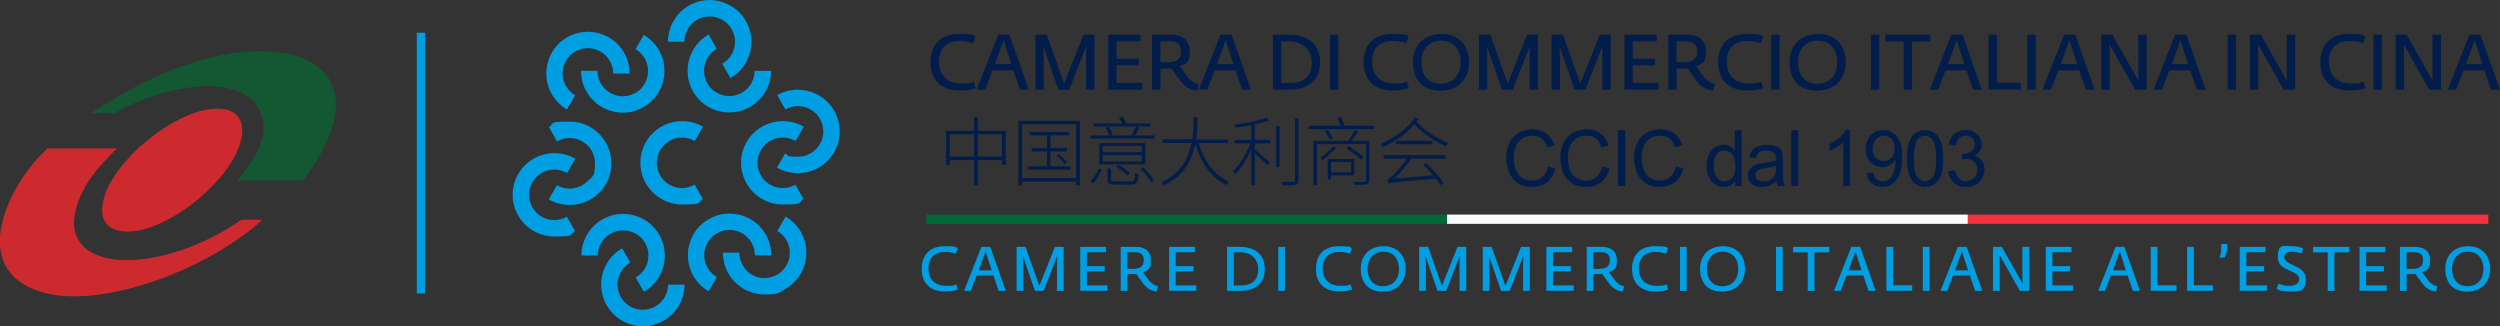 <?xml version="1.0" encoding="UTF-8"?>
<svg id="Livello_1" xmlns="http://www.w3.org/2000/svg" version="1.1" viewBox="0 0 2726.2 355.7">
  <rect x="0" y="0" width="2726.2" height="355.7" fill="#333333" stroke="none"/>
  <!-- Generator: Adobe Illustrator 30.0.0, SVG Export Plug-In . SVG Version: 2.1.1 Build 123)  -->
  <defs>
    <style>
      .st0 {
        fill: #cc2a2e;
      }

      .st1 {
        fill: #006937;
      }

      .st2 {
        fill: #021d49;
      }

      .st3 {
        fill: #145833;
      }

      .st4 {
        fill: #009fe3;
      }

      .st5 {
        fill: #fbfbfb;
      }

      .st6 {
        fill: #f5333f;
      }
    </style>
  </defs>
  <g>
    <path class="st4" d="M1005.1,293.5c0-15.6,8.8-25,25-25s12.4,1.8,14.2,2.6l-2,5.6c-2.7-.8-5.8-2-12.1-2-9.6,0-17.7,5.2-17.7,18.1s8.4,18.9,19.1,18.9,8.3-.8,11.2-1.6l1.7,5.6c-2.6,1-6.7,2.2-14.1,2.2-16.4,0-25.3-9.7-25.3-24.4Z"/>
    <path class="st4" d="M1070.1,269.2h9.7l17,48h-7.7l-5.8-16.8h-18.2l-6.5,16.8h-7.3l18.9-48ZM1081.4,294.8l-6.6-20.7-7.5,20.7h14.2Z"/>
    <path class="st4" d="M1108.5,269.2h9.8l15.1,42.6,17-42.6h9.5v48h-7.3v-29.5l.3-8.6-14.9,38.1h-9.4l-13.2-38.3.5,8.9v29.4h-7.3v-48Z"/>
    <path class="st4" d="M1177.9,269.2h28.2v5.8h-20.9v15.2h19.4v5.7h-19.4v15.3h22.5v5.9h-29.7v-48Z"/>
    <path class="st4" d="M1246.8,309.5l-7.9-10.9c-1.1.2-2.6.3-3.9.3h-5.6v18.3h-7.3v-48h16.5c9.6,0,16.4,4.5,16.4,14.5s-2.6,10.5-8.7,13.1l6.8,9.1c3.1,4,6.5,5.5,9.8,6.4l-1.6,5.6c-4.6-.2-10-2.6-14.5-8.4ZM1235.4,293.2c7.3,0,11.9-2.4,11.9-9.2s-3.3-9-10.3-9h-7.7v18.2h6Z"/>
    <path class="st4" d="M1274.8,269.2h28.2v5.8h-20.9v15.2h19.4v5.7h-19.4v15.3h22.5v5.9h-29.7v-48Z"/>
    <path class="st4" d="M1338.1,269.2h14.1c15.8,0,27,7.9,27,23.8s-10.2,24.2-26.6,24.2h-14.5v-48ZM1353.4,311.3c12,0,18.6-6,18.6-17.5s-7.5-18.7-19.9-18.7h-6.7v36.2h8.1Z"/>
    <path class="st4" d="M1393.9,269.2h7.3v48h-7.3v-48Z"/>
    <path class="st4" d="M1435,293.5c0-15.6,8.8-25,25-25s12.4,1.8,14.2,2.6l-2,5.6c-2.7-.8-5.8-2-12.1-2-9.6,0-17.7,5.2-17.7,18.1s8.4,18.9,19.1,18.9,8.3-.8,11.2-1.6l1.7,5.6c-2.6,1-6.7,2.2-14.1,2.2-16.4,0-25.3-9.7-25.3-24.4Z"/>
    <path class="st4" d="M1483.9,293.1c0-15.1,10-24.6,25.2-24.6s23.8,10.6,23.8,24.7-9.2,24.8-25.1,24.8-23.9-10-23.9-24.9ZM1525.5,293.2c0-10.7-5.8-18.7-17-18.7s-17.2,8.1-17.2,18.6,5.4,19,16.8,19,17.5-8.2,17.5-18.9Z"/>
    <path class="st4" d="M1547.5,269.2h9.8l15.1,42.6,17-42.6h9.5v48h-7.3v-29.5l.3-8.6-14.9,38.1h-9.4l-13.2-38.3.5,8.9v29.4h-7.3v-48Z"/>
    <path class="st4" d="M1616.8,269.2h9.8l15.1,42.6,17-42.6h9.5v48h-7.3v-29.5l.3-8.6-14.9,38.1h-9.4l-13.2-38.3.5,8.9v29.4h-7.3v-48Z"/>
    <path class="st4" d="M1686.2,269.2h28.2v5.8h-20.9v15.2h19.4v5.7h-19.4v15.3h22.5v5.9h-29.7v-48Z"/>
    <path class="st4" d="M1755,309.5l-7.9-10.9c-1.1.2-2.6.3-3.9.3h-5.6v18.3h-7.3v-48h16.5c9.6,0,16.4,4.5,16.4,14.5s-2.6,10.5-8.7,13.1l6.8,9.1c3.1,4,6.5,5.5,9.8,6.4l-1.6,5.6c-4.6-.2-10-2.6-14.5-8.4ZM1743.6,293.2c7.3,0,11.9-2.4,11.9-9.2s-3.3-9-10.3-9h-7.7v18.2h6Z"/>
    <path class="st4" d="M1779.7,293.5c0-15.6,8.8-25,25-25s12.4,1.8,14.2,2.6l-2,5.6c-2.7-.8-5.8-2-12.1-2-9.6,0-17.7,5.2-17.7,18.1s8.4,18.9,19.1,18.9,8.3-.8,11.2-1.6l1.7,5.6c-2.6,1-6.7,2.2-14.1,2.2-16.4,0-25.3-9.7-25.3-24.4Z"/>
    <path class="st4" d="M1832,269.2h7.3v48h-7.3v-48Z"/>
    <path class="st4" d="M1853.9,293.1c0-15.1,10-24.6,25.2-24.6s23.8,10.6,23.8,24.7-9.2,24.8-25.1,24.8-23.9-10-23.9-24.9ZM1895.5,293.2c0-10.7-5.8-18.7-17-18.7s-17.2,8.1-17.2,18.6,5.4,19,16.8,19,17.5-8.2,17.5-18.9Z"/>
    <path class="st4" d="M1936.7,269.2h7.3v48h-7.3v-48Z"/>
    <path class="st4" d="M1971.3,275.2h-16v-6h39.3v6h-16v42h-7.3v-42Z"/>
    <path class="st4" d="M2018.7,269.2h9.7l17,48h-7.7l-5.8-16.8h-18.2l-6.5,16.8h-7.3l18.9-48ZM2030,294.8l-6.6-20.7-7.5,20.7h14.2Z"/>
    <path class="st4" d="M2057.1,269.2h7.3v41.9h20.8v6h-28.1v-48Z"/>
    <path class="st4" d="M2096.8,269.2h7.3v48h-7.3v-48Z"/>
    <path class="st4" d="M2134.9,269.2h9.7l17,48h-7.7l-5.8-16.8h-18.2l-6.5,16.8h-7.3l18.9-48ZM2146.1,294.8l-6.6-20.7-7.5,20.7h14.2Z"/>
    <path class="st4" d="M2173.3,269.2h9.6l22.8,40.2-.3-5.8v-34.4h7.4v48h-10.2l-22.3-39.6.3,5.4v34.2h-7.3v-48Z"/>
    <path class="st4" d="M2230.8,269.2h28.2v5.8h-20.9v15.2h19.4v5.7h-19.4v15.3h22.5v5.9h-29.7v-48Z"/>
    <path class="st4" d="M2306.9,269.2h9.7l17,48h-7.7l-5.8-16.8h-18.2l-6.5,16.8h-7.3l18.9-48ZM2318.2,294.8l-6.6-20.7-7.5,20.7h14.2Z"/>
    <path class="st4" d="M2345.3,269.2h7.3v41.9h20.8v6h-28.1v-48Z"/>
    <path class="st4" d="M2385,269.2h7.3v41.9h20.8v6h-28.1v-48Z"/>
    <path class="st4" d="M2422.2,272.4v-6.4h6.6v3.9c0,4.9-1.4,8.4-3.2,11.1h-5.4c1.2-2.6,1.9-6.3,1.9-8.5Z"/>
    <path class="st4" d="M2442.3,269.2h28.2v5.8h-20.9v15.2h19.4v5.7h-19.4v15.3h22.5v5.9h-29.7v-48Z"/>
    <path class="st4" d="M2482.6,314.9l2.2-5.6c3.8,1.6,7,2.4,11.7,2.4s10.7-1.8,10.7-7.1c0-10.8-23.3-8.1-23.3-24s7.2-12.1,15.1-12.1,9.5,1.2,12.6,2.6l-2,5.3c-3.1-1-5.8-1.9-10.4-1.9s-8.3,2-8.3,5.9c0,9.5,23.5,8.5,23.5,23.8s-8.3,13.7-17.8,13.7-11.2-1.5-14.1-3.1Z"/>
    <path class="st4" d="M2538.3,275.2h-16v-6h39.3v6h-16v42h-7.3v-42Z"/>
    <path class="st4" d="M2572.9,269.2h28.2v5.8h-20.9v15.2h19.4v5.7h-19.4v15.3h22.5v5.9h-29.7v-48Z"/>
    <path class="st4" d="M2641.8,309.5l-7.9-10.9c-1.1.2-2.6.3-3.9.3h-5.6v18.3h-7.3v-48h16.5c9.6,0,16.4,4.5,16.4,14.5s-2.6,10.5-8.7,13.1l6.8,9.1c3.1,4,6.5,5.5,9.8,6.4l-1.6,5.6c-4.6-.2-10-2.6-14.5-8.4ZM2630.4,293.2c7.3,0,11.9-2.4,11.9-9.2s-3.3-9-10.3-9h-7.7v18.2h6Z"/>
    <path class="st4" d="M2666.5,293.1c0-15.1,10-24.6,25.2-24.6s23.8,10.6,23.8,24.7-9.2,24.8-25.1,24.8-23.9-10-23.9-24.9ZM2708.1,293.2c0-10.7-5.8-18.7-17-18.7s-17.2,8.1-17.2,18.6,5.4,19,16.8,19,17.5-8.2,17.5-18.9Z"/>
  </g>
  <g>
    <path class="st2" d="M1014.7,68.2c0-19.5,11-31.2,31.3-31.2s15.4,2.2,17.7,3.2l-2.5,7c-3.4-1-7.2-2.5-15.1-2.5-12,0-22.1,6.5-22.1,22.6s10.5,23.7,23.8,23.7,10.3-1,14-2l2.1,7c-3.3,1.3-8.3,2.7-17.6,2.7-20.4,0-31.6-12.1-31.6-30.5Z"/>
    <path class="st2" d="M1088.6,37.8h12.1l21.2,60h-9.6l-7.3-21h-22.7l-8.1,21h-9.2l23.6-60ZM1102.7,69.8l-8.3-25.9-9.4,25.9h17.7Z"/>
    <path class="st2" d="M1129.2,37.8h12.3l18.9,53.3,21.2-53.3h11.9v60h-9.2v-36.9l.3-10.7-18.7,47.6h-11.8l-16.5-47.9.6,11.1v36.8h-9.1v-60Z"/>
    <path class="st2" d="M1208.5,37.8h35.2v7.3h-26.1v19h24.3v7.1h-24.3v19.2h28.1v7.4h-37.2v-60Z"/>
    <path class="st2" d="M1287.2,88.2l-9.8-13.7c-1.4.3-3.3.3-4.9.3h-7v22.9h-9.2v-60h20.6c12,0,20.5,5.7,20.5,18.2s-3.3,13.1-10.9,16.4l8.5,11.4c3.8,5,8.1,6.9,12.3,8l-2,7c-5.8-.3-12.6-3.2-18.1-10.5ZM1273,67.9c9.1,0,14.9-3.1,14.9-11.5s-4.2-11.3-12.9-11.3h-9.6v22.7h7.5Z"/>
    <path class="st2" d="M1330.9,37.8h12.1l21.2,60h-9.6l-7.3-21h-22.7l-8.1,21h-9.2l23.6-60ZM1344.9,69.8l-8.3-25.9-9.4,25.9h17.7Z"/>
    <path class="st2" d="M1388.1,37.8h17.6c19.8,0,33.8,9.8,33.8,29.8s-12.8,30.2-33.3,30.2h-18.1v-60ZM1407.2,90.4c15,0,23.2-7.5,23.2-21.9s-9.4-23.3-24.9-23.3h-8.4v45.2h10.1Z"/>
    <path class="st2" d="M1450.4,37.8h9.1v60h-9.1v-60Z"/>
    <path class="st2" d="M1487,68.2c0-19.5,11-31.2,31.3-31.2s15.4,2.2,17.7,3.2l-2.5,7c-3.4-1-7.2-2.5-15.1-2.5-12,0-22.1,6.5-22.1,22.6s10.5,23.7,23.8,23.7,10.4-1,14-2l2.1,7c-3.3,1.3-8.3,2.7-17.6,2.7-20.4,0-31.6-12.1-31.6-30.5Z"/>
    <path class="st2" d="M1540.8,67.7c0-18.8,12.5-30.7,31.5-30.7s29.8,13.2,29.8,30.9-11.5,31-31.4,31-29.9-12.6-29.9-31.1ZM1592.8,67.8c0-13.3-7.3-23.4-21.3-23.4s-21.5,10.1-21.5,23.2,6.7,23.8,20.9,23.8,21.9-10.3,21.9-23.6Z"/>
    <path class="st2" d="M1612.9,37.8h12.3l18.9,53.3,21.2-53.3h11.9v60h-9.2v-36.9l.3-10.7-18.7,47.6h-11.8l-16.5-47.9.6,11.1v36.8h-9.1v-60Z"/>
    <path class="st2" d="M1692.1,37.8h12.3l18.9,53.3,21.2-53.3h11.9v60h-9.2v-36.9l.3-10.7-18.7,47.6h-11.8l-16.5-47.9.6,11.1v36.8h-9.1v-60Z"/>
    <path class="st2" d="M1771.4,37.8h35.2v7.3h-26.1v19h24.3v7.1h-24.3v19.2h28.1v7.4h-37.2v-60Z"/>
    <path class="st2" d="M1850.1,88.2l-9.8-13.7c-1.4.3-3.3.3-4.9.3h-7v22.9h-9.2v-60h20.6c12,0,20.5,5.7,20.5,18.2s-3.3,13.1-10.9,16.4l8.5,11.4c3.8,5,8.1,6.9,12.3,8l-2,7c-5.8-.3-12.6-3.2-18.1-10.5ZM1835.8,67.9c9.1,0,14.9-3.1,14.9-11.5s-4.2-11.3-12.9-11.3h-9.6v22.7h7.5Z"/>
    <path class="st2" d="M1873.6,68.2c0-19.5,11-31.2,31.3-31.2s15.4,2.2,17.7,3.2l-2.5,7c-3.4-1-7.2-2.5-15.1-2.5-12,0-22.1,6.5-22.1,22.6s10.5,23.7,23.8,23.7,10.4-1,14-2l2.1,7c-3.3,1.3-8.3,2.7-17.6,2.7-20.4,0-31.6-12.1-31.6-30.5Z"/>
    <path class="st2" d="M1931.5,37.8h9.1v60h-9.1v-60Z"/>
    <path class="st2" d="M1951.5,67.7c0-18.8,12.5-30.7,31.5-30.7s29.8,13.2,29.8,30.9-11.5,31-31.4,31-29.9-12.6-29.9-31.1ZM2003.5,67.8c0-13.3-7.3-23.4-21.3-23.4s-21.5,10.1-21.5,23.2,6.7,23.8,20.9,23.8,21.9-10.3,21.9-23.6Z"/>
    <path class="st2" d="M2040.2,37.8h9.1v60h-9.1v-60Z"/>
    <path class="st2" d="M2076,45.3h-20v-7.5h49.1v7.5h-20v52.5h-9.1v-52.5Z"/>
    <path class="st2" d="M2127.9,37.8h12.1l21.2,60h-9.6l-7.3-21h-22.7l-8.1,21h-9.2l23.6-60ZM2142,69.8l-8.3-25.9-9.4,25.9h17.7Z"/>
    <path class="st2" d="M2168.5,37.8h9.1v52.4h26v7.5h-35.1v-60Z"/>
    <path class="st2" d="M2210.7,37.8h9.1v60h-9.1v-60Z"/>
    <path class="st2" d="M2250.9,37.8h12.1l21.2,60h-9.6l-7.3-21h-22.7l-8.1,21h-9.2l23.6-60ZM2265,69.8l-8.3-25.9-9.4,25.9h17.7Z"/>
    <path class="st2" d="M2291.5,37.8h12l28.5,50.3-.3-7.3v-43h9.2v60h-12.7l-27.9-49.5.3,6.7v42.7h-9.1v-60Z"/>
    <path class="st2" d="M2372,37.8h12.1l21.2,60h-9.6l-7.3-21h-22.7l-8.1,21h-9.2l23.6-60ZM2386.1,69.8l-8.3-25.9-9.4,25.9h17.7Z"/>
    <path class="st2" d="M2429.2,37.8h9.1v60h-9.1v-60Z"/>
    <path class="st2" d="M2453.4,37.8h12l28.5,50.3-.3-7.3v-43h9.2v60h-12.7l-27.9-49.5.3,6.7v42.7h-9.1v-60Z"/>
    <path class="st2" d="M2530.3,68.2c0-19.5,11-31.2,31.3-31.2s15.4,2.2,17.7,3.2l-2.5,7c-3.4-1-7.2-2.5-15.1-2.5-12,0-22.1,6.5-22.1,22.6s10.5,23.7,23.8,23.7,10.4-1,14-2l2.1,7c-3.3,1.3-8.3,2.7-17.6,2.7-20.4,0-31.6-12.1-31.6-30.5Z"/>
    <path class="st2" d="M2588.2,37.8h9.1v60h-9.1v-60Z"/>
    <path class="st2" d="M2612.4,37.8h12l28.5,50.3-.3-7.3v-43h9.2v60h-12.7l-27.9-49.5.3,6.7v42.7h-9.1v-60Z"/>
    <path class="st2" d="M2692.8,37.8h12.1l21.2,60h-9.6l-7.3-21h-22.7l-8.1,21h-9.2l23.6-60ZM2706.9,69.8l-8.3-25.9-9.4,25.9h17.7Z"/>
  </g>
  <g>
    <g>
      <path class="st4" d="M743.8,150c4.9,0,9.7,1.3,13.9,3.7l9-15.5c-6.9-4-14.8-6.1-22.9-6.1-25.1,0-45.5,20.4-45.5,45.4s20.4,45.5,45.5,45.5,15.8-2,22.6-6l-8.9-15.6c-4.2,2.4-8.9,3.7-13.7,3.7-15.2,0-27.6-12.4-27.6-27.6s12.4-27.5,27.6-27.5Z"/>
      <path class="st4" d="M853.6,150c4.9,0,9.7,1.3,13.9,3.7l9-15.5c-6.9-4-14.8-6.1-22.9-6.1-25.1,0-45.5,20.4-45.5,45.4s20.4,45.5,45.5,45.5,15.8-2,22.6-6l-8.9-15.6c-4.2,2.4-8.9,3.7-13.7,3.7-15.2,0-27.6-12.4-27.6-27.6s12.4-27.5,27.6-27.5Z"/>
      <path class="st4" d="M870.2,97.8c-7.9,0-15.8,2-22.6,6l8.9,15.6c4.2-2.4,8.9-3.7,13.7-3.7,15.2,0,27.6,12.4,27.6,27.6s-12.4,27.6-27.6,27.6-9.7-1.3-13.9-3.7l-9,15.5c6.9,4.1,14.8,6.1,22.9,6.1,25.1,0,45.5-20.4,45.5-45.4s-20.4-45.5-45.5-45.5Z"/>
      <path class="st4" d="M781.9,254.4c6.4-3.7,13.8-4.7,20.9-2.7,7.1,1.9,13.1,6.5,16.7,12.9,2.5,4.2,3.7,8.9,3.7,13.9h17.9c0-7.9-2.1-15.9-6.1-22.9-6.1-10.5-15.9-18.1-27.6-21.1-11.8-3.2-24-1.6-34.5,4.5-10.5,6-18.1,15.8-21.2,27.5-3.2,11.8-1.5,24,4.5,34.6,4,6.8,9.7,12.5,16.5,16.5l9-15.4c-4.1-2.4-7.6-5.9-10-10.1-3.7-6.4-4.7-13.8-2.8-20.9,1.9-7.1,6.5-13,12.9-16.7Z"/>
      <path class="st4" d="M856.6,236.3l-9,15.5c4.1,2.4,7.6,5.9,10,10,7.6,13.2,3.1,30.1-10.1,37.7-6.4,3.6-13.8,4.7-20.9,2.8-7.1-2-13.1-6.5-16.7-12.9-2.4-4.3-3.7-9-3.7-13.9h-17.9c0,7.9,2.1,15.9,6.1,22.9,8.4,14.5,23.7,22.7,39.5,22.7s15.5-1.9,22.7-6.1c21.7-12.5,29.2-40.4,16.7-62.1-4-6.8-9.7-12.6-16.5-16.6Z"/>
      <path class="st4" d="M693.3,254.8c6.4,3.6,10.9,9.6,12.9,16.7,1.9,7.1.9,14.6-2.8,21-2.4,4.2-5.9,7.7-10.2,10.1l8.9,15.6c7-4,12.8-9.8,16.8-16.8,6.1-10.5,7.7-22.7,4.5-34.5-3.1-11.8-10.6-21.5-21.2-27.6-21.7-12.5-49.6-5.1-62.1,16.7-3.9,6.8-6.1,14.6-6.1,22.6h17.9c0-4.8,1.3-9.5,3.7-13.7,7.6-13.1,24.5-17.6,37.7-10Z"/>
      <path class="st4" d="M724.8,324c-3.7,6.4-9.6,11-16.8,12.8-7.1,1.9-14.6,1-20.9-2.7-6.4-3.7-10.9-9.6-12.8-16.7-1.9-7.2-.9-14.6,2.8-20.9,2.5-4.3,5.9-7.8,10.2-10.2l-8.9-15.5c-7,4-12.8,9.7-16.8,16.7-12.5,21.8-5,49.6,16.7,62.2,7,4,14.8,6.1,22.7,6.1s7.9-.5,11.8-1.6c11.8-3.2,21.6-10.7,27.6-21.2,4-6.8,6.1-14.7,6.1-22.6h-17.9c0,4.8-1.3,9.5-3.7,13.6Z"/>
      <path class="st4" d="M621.2,205.7h0c-4.8,0-9.6-1.3-13.8-3.8l-9,15.5c6.9,4,14.9,6.1,22.8,6.1,0,0,0,0,0,0,12.1,0,23.6-4.7,32.2-13.3,8.6-8.5,13.3-19.9,13.3-32.1,0-25-20.4-45.5-45.5-45.5s-15.8,2-22.6,6l8.9,15.6c4.2-2.4,8.9-3.7,13.7-3.7,15.3,0,27.6,12.4,27.6,27.6s-2.9,14.3-8.1,19.5c-5.2,5.2-12.1,8.1-19.5,8.1Z"/>
      <path class="st4" d="M604.5,240c-15.2,0-27.6-12.4-27.6-27.6s12.4-27.5,27.6-27.5h0c4.9,0,9.7,1.3,13.9,3.7l9-15.5c-7-4.1-14.8-6.1-22.9-6.1h0c-25,0-45.5,20.4-45.5,45.4s20.4,45.5,45.5,45.5,15.7-2,22.6-6l-9-15.6c-4.1,2.4-8.9,3.7-13.7,3.7Z"/>
      <path class="st4" d="M692.9,101.3c-6.4,3.6-13.8,4.7-20.9,2.7-7.1-1.9-13.1-6.5-16.8-12.9-2.4-4.2-3.7-8.9-3.7-13.9h-17.9c0,7.9,2,15.9,6.1,22.9,6.1,10.5,15.9,18.1,27.6,21.1,3.9,1.1,7.9,1.7,11.9,1.7,7.9,0,15.6-2.2,22.7-6.2,21.7-12.4,29.2-40.3,16.6-62.1-4-6.8-9.6-12.5-16.5-16.5l-9,15.5c4.2,2.4,7.6,5.9,10,10.1,7.6,13.1,3.1,30-10.1,37.7Z"/>
      <path class="st4" d="M618.2,119.4l9-15.5c-4.2-2.4-7.6-5.9-10-10-7.6-13.2-3-30.1,10.1-37.7,13.2-7.6,30.1-3,37.7,10.2,2.4,4.3,3.7,9,3.7,13.8h17.9c0-7.9-2.1-15.9-6.1-22.9-12.5-21.6-40.4-29.1-62.1-16.6-21.7,12.5-29.1,40.4-16.6,62.1,4,6.9,9.7,12.6,16.5,16.6Z"/>
      <path class="st4" d="M781.5,101c-6.4-3.6-11-9.6-12.8-16.7-1.9-7.2-.9-14.6,2.7-21,2.5-4.2,6-7.7,10.2-10.1l-8.9-15.6c-7,4-12.8,9.8-16.8,16.8-6.1,10.5-7.7,22.7-4.6,34.5,3.2,11.8,10.7,21.6,21.2,27.7,7.2,4.1,15,6,22.7,6,15.7,0,31.1-8.2,39.5-22.7,4-6.9,6.1-14.6,6.1-22.6h-17.9c0,4.8-1.3,9.5-3.7,13.7-7.6,13.1-24.5,17.6-37.7,10Z"/>
      <path class="st4" d="M750,31.7c7.6-13.2,24.5-17.7,37.7-10,6.4,3.6,11,9.5,12.9,16.7,1.9,7.2.9,14.6-2.8,21-2.4,4.3-5.9,7.8-10.2,10.1l8.9,15.6c7-3.9,12.8-9.7,16.8-16.7,6.1-10.5,7.7-22.8,4.5-34.6-3.1-11.8-10.7-21.6-21.2-27.6-21.7-12.6-49.6-5.2-62.1,16.7-3.9,6.8-6.1,14.7-6.1,22.6h17.9c0-4.8,1.3-9.5,3.7-13.6Z"/>
    </g>
    <rect class="st4" x="454.5" y="35.7" width="9" height="284.3"/>
  </g>
  <g>
    <rect class="st1" x="1010.2" y="234" width="567.8" height="10.1"/>
    <rect class="st6" x="2145.7" y="234" width="567.8" height="10.1"/>
    <rect class="st5" x="1578" y="234" width="567.8" height="10.1"/>
  </g>
  <g>
    <path class="st2" d="M1066.2,142.6h30.5v37h-4v-5h-26.5v27.3h-4.1v-27.3h-26.4v5.4h-3.9v-37.4h30.3v-14.9h4.1v14.9ZM1062.1,170.7v-24.3h-26.4v24.3h26.4ZM1092.7,146.4h-26.5v24.3h26.5v-24.3Z"/>
    <path class="st2" d="M1177.6,202.2h-4.1v-4.2h-58.9v4.2h-4v-70.4h67v70.4ZM1173.5,194.2v-58.8h-58.9v58.8h58.9ZM1167.6,185h-46.3v-3.6h20.4v-16.2h-16.7v-3.7h16.7v-13.9h-19v-3.7h42.9v3.7h-20.1v13.9h18v3.7h-18v16.2h22.1v3.6ZM1163.9,177.4l-2.8,1.9c-1.8-2.7-5.7-6.9-9-9.8l2.6-1.6c3.4,2.8,7.4,6.9,9.2,9.6Z"/>
    <path class="st2" d="M1192.1,199.8l-3.3-1.9c4.1-3.6,7.6-9.7,9.6-14.4l3.3,1.5c-2.3,4.8-5.5,11-9.6,14.8ZM1228.2,134.6h26.6v3.4h-15.9l3.5,1c-1.4,3-3,6.1-4.6,8.7h21.1v3.4h-69.8v-3.4h20.2c-.6-2.5-2.1-6-3.8-8.6l3.5-1c1.9,2.8,3.6,6.5,4.3,8.9l-2.2.7h22.6c1.7-2.9,3.7-7,4.9-9.7h-45.9v-3.4h31.2c-1.1-2.1-2.5-4.5-3.8-6.4l3.7-1c1.7,2.1,3.6,5.1,4.6,7.4ZM1249,179.2h-50.3v-23.1h50.3v23.1ZM1245.1,165.9v-6.8h-42.5v6.8h42.5ZM1245.1,176.1v-7h-42.5v7h42.5ZM1216.9,197.8h16.3c3.8,0,4.3-1.1,4.7-9.2,1,.7,2.5,1.1,3.7,1.5-.6,9.2-2,11.2-8,11.2h-16.8c-7.2,0-9.1-1-9.1-5.8v-11.7h3.8v11.8c0,1.8.8,2.2,5.3,2.2ZM1232.1,188.8l-2.6,2.5c-2.6-2.9-8.2-7-12.7-9.7l2.4-2.2c4.6,2.6,10.1,6.6,12.9,9.5ZM1258.2,196.5l-3.2,1.8c-2-3.9-6.8-9.9-11.1-14.1l3.1-1.6c4.3,4.2,9.2,10,11.2,13.9Z"/>
    <path class="st2" d="M1304.2,152.1h35v3.9h-32.2c5.9,19.3,17.2,35.3,33.4,42.3-1,.8-2.4,2.5-3,3.5-16.5-7.8-27.8-24.1-34.1-44.6-3.5,16.9-12.2,35-34,44.7-.6-1-2-2.5-3-3.2,21.4-9.2,29.8-26.5,33.1-42.8h-31.5v-3.9h32.2c1.5-9.3,1.5-18,1.6-24.3h4.2c0,6.5-.2,15-1.6,24.3Z"/>
    <path class="st2" d="M1368.4,135.7v16.8h16.8v3.8h-16.8v6.8c3.4,2.7,13.6,11.6,16.2,13.9l-2.4,3.2c-2.5-2.7-9.3-9-13.8-12.9v34.6h-3.9v-39.2c-4.6,10.5-11.3,21.3-17.5,27.4-.6-1-1.6-2.5-2.4-3.5,6.9-6.4,14.8-18.9,18.9-30.2h-17.1v-3.8h18.1v-16.1c-5.7,1.1-11.6,2-17.1,2.7-.2-1-.8-2.3-1.3-3.2,12.2-1.7,27-4.3,34.6-7.7l3.1,3c-4.1,1.6-9.5,3.1-15.4,4.4ZM1395.4,182h-3.8v-44.7h3.8v44.7ZM1412.8,201.4c-2.3.7-6.4.7-13.9.7-.2-1.1-.9-2.8-1.6-3.9,6.1.2,11.1,0,12.7,0,1.6,0,2.1-.6,2.1-2.1v-66.9h3.9v66.9c0,3.3-1.1,4.7-3.2,5.3Z"/>
    <path class="st2" d="M1466.2,137.1h32v3.7h-71.2v-3.7h35c-1-2.6-2.4-5.9-3.5-8.5l3.6-1.1c1.6,3,3.2,6.8,4.2,9.6ZM1474.1,153.6h19.2v42.9c0,2.6-.7,3.8-2.8,4.4-2.1.6-6,.6-13.3.6-.2-1-.7-2.3-1.4-3.3,5.7.2,10.5,0,11.9,0,1.4,0,1.9-.4,1.9-1.7v-39.3h-53.5v44.7h-3.9v-48.3h37.9c2.5-3.4,5.5-8.3,7.1-11.7l4.2,1.1c-2.1,3.4-4.7,7.4-7.1,10.5ZM1442.2,174.8c-.5-.7-1.7-2.3-2.5-2.9,4.9-3.3,10.5-8,14.1-12.4l3.3,1.4c-4.1,4.9-10.1,10.4-15,14ZM1453.6,150.7l-3.4,1.7c-1.2-2.5-3.6-6.6-5.6-9.6l3.4-1.3c2,2.9,4.4,6.9,5.6,9.2ZM1476.9,173.4v17.9h-25.4v4.2h-3.6v-22.1h29ZM1451.5,188h21.9v-11.3h-21.9v11.3ZM1487.1,171.4l-2.4,2.9c-3.7-3.3-10.8-8.7-16.4-12.7l2.5-2.5c5.5,3.8,12.7,9.1,16.4,12.3Z"/>
    <path class="st2" d="M1544.7,132.7c7.1,8.2,20.8,18.1,34.7,23.2-.9.8-2.1,2.4-2.8,3.5-13.6-5.4-26.8-15.7-34.2-23.9-8.3,9.9-20.2,18.4-33.9,24.9-.7-1-2-2.5-3-3.4,16.3-7.2,30.3-17.7,37.4-29l4,1.5-2.2,3.2ZM1574.1,199.7l-3.5,2.1c-1.2-2-2.9-4.5-4.9-7.1-45,4-49,4.4-51.6,5.3-.2-.9-.9-3.1-1.4-4.2,1.6-.2,3.5-2,6-4.4,2.4-2.3,9.6-10.1,15.3-18.4h-25.3v-3.9h67.6v3.9h-37c-5.9,8-12.3,15.8-18.8,21.7l42.3-3.5c-3.4-4.1-7.3-8.2-11-11.5l3.3-1.8c7.4,6.6,15.3,15.6,18.9,21.7ZM1562.1,157.3h-39.5v-3.8h39.5v3.8Z"/>
  </g>
  <g>
    <path class="st2" d="M1688.2,181.5l8,2c-1.7,6.6-4.7,11.6-9.1,15.1-4.4,3.5-9.7,5.2-16,5.2s-11.9-1.3-16-4c-4.1-2.7-7.2-6.5-9.4-11.6-2.1-5.1-3.2-10.5-3.2-16.3s1.2-11.8,3.6-16.5c2.4-4.7,5.9-8.3,10.3-10.7,4.5-2.4,9.4-3.7,14.7-3.7s11.2,1.5,15.3,4.6c4.1,3.1,7,7.4,8.7,13l-7.9,1.9c-1.4-4.4-3.5-7.6-6.1-9.6-2.7-2-6-3-10.1-3s-8.6,1.1-11.7,3.4-5.3,5.2-6.6,9c-1.3,3.8-1.9,7.6-1.9,11.7s.8,9.7,2.3,13.5c1.5,3.8,3.8,6.7,7,8.6,3.2,1.9,6.6,2.9,10.3,2.9s8.3-1.3,11.4-3.9c3.1-2.6,5.2-6.4,6.3-11.5Z"/>
    <path class="st2" d="M1747.2,181.5l8,2c-1.7,6.6-4.7,11.6-9.1,15.1-4.4,3.5-9.7,5.2-16,5.2s-11.9-1.3-16-4c-4.1-2.7-7.2-6.5-9.4-11.6-2.1-5.1-3.2-10.5-3.2-16.3s1.2-11.8,3.6-16.5c2.4-4.7,5.9-8.3,10.3-10.7,4.5-2.4,9.4-3.7,14.7-3.7s11.2,1.5,15.3,4.6c4.1,3.1,7,7.4,8.7,13l-7.9,1.9c-1.4-4.4-3.5-7.6-6.1-9.6-2.7-2-6-3-10.1-3s-8.6,1.1-11.7,3.4-5.3,5.2-6.6,9c-1.3,3.8-1.9,7.6-1.9,11.7s.8,9.7,2.3,13.5c1.5,3.8,3.8,6.7,7,8.6,3.2,1.9,6.6,2.9,10.3,2.9s8.3-1.3,11.4-3.9c3.1-2.6,5.2-6.4,6.3-11.5Z"/>
    <path class="st2" d="M1764.3,202.8v-60.7h8v60.7h-8Z"/>
    <path class="st2" d="M1827.6,181.5l8,2c-1.7,6.6-4.7,11.6-9.1,15.1-4.4,3.5-9.7,5.2-16,5.2s-11.9-1.3-16-4c-4.1-2.7-7.2-6.5-9.4-11.6-2.1-5.1-3.2-10.5-3.2-16.3s1.2-11.8,3.6-16.5c2.4-4.7,5.9-8.3,10.3-10.7,4.5-2.4,9.4-3.7,14.7-3.7s11.2,1.5,15.3,4.6c4.1,3.1,7,7.4,8.7,13l-7.9,1.9c-1.4-4.4-3.5-7.6-6.1-9.6-2.7-2-6-3-10.1-3s-8.6,1.1-11.7,3.4-5.3,5.2-6.6,9c-1.3,3.8-1.9,7.6-1.9,11.7s.8,9.7,2.3,13.5c1.5,3.8,3.8,6.7,7,8.6,3.2,1.9,6.6,2.9,10.3,2.9s8.3-1.3,11.4-3.9c3.1-2.6,5.2-6.4,6.3-11.5Z"/>
    <path class="st2" d="M1892.2,202.8v-5.5c-2.8,4.4-6.9,6.5-12.3,6.5s-6.7-1-9.7-2.9-5.2-4.6-6.8-8.1c-1.6-3.5-2.4-7.4-2.4-11.9s.7-8.4,2.2-11.9c1.5-3.6,3.7-6.3,6.6-8.2,2.9-1.9,6.2-2.9,9.8-2.9s5,.6,7.1,1.7,3.8,2.6,5.1,4.4v-21.8h7.4v60.7h-6.9ZM1868.7,180.9c0,5.6,1.2,9.8,3.6,12.6s5.2,4.2,8.4,4.2,6-1.3,8.3-4,3.4-6.7,3.4-12.2-1.2-10.4-3.5-13.2c-2.3-2.8-5.2-4.2-8.6-4.2s-6.1,1.4-8.3,4.1c-2.2,2.7-3.3,7-3.3,12.8Z"/>
    <path class="st2" d="M1937.3,197.4c-2.8,2.3-5.4,4-8,5-2.6,1-5.3,1.5-8.2,1.5-4.8,0-8.5-1.2-11.1-3.5-2.6-2.4-3.9-5.4-3.9-9s.5-4.1,1.5-5.9c1-1.8,2.3-3.2,3.8-4.3,1.6-1.1,3.4-1.9,5.4-2.4,1.5-.4,3.7-.8,6.6-1.1,6-.7,10.4-1.6,13.3-2.6,0-1,0-1.7,0-1.9,0-3-.7-5.2-2.1-6.4-1.9-1.7-4.7-2.5-8.5-2.5s-6.1.6-7.8,1.8-2.9,3.4-3.7,6.5l-7.3-1c.7-3.1,1.8-5.6,3.3-7.6,1.5-1.9,3.7-3.4,6.6-4.4,2.9-1,6.2-1.6,10-1.6s6.8.4,9.1,1.3c2.3.9,4.1,2,5.2,3.3,1.1,1.3,1.9,3,2.3,5.1.3,1.3.4,3.6.4,6.9v9.9c0,6.9.2,11.3.5,13.1.3,1.8.9,3.6,1.9,5.3h-7.8c-.8-1.5-1.3-3.4-1.5-5.4ZM1936.7,180.7c-2.7,1.1-6.8,2-12.2,2.8-3.1.4-5.2.9-6.5,1.5-1.3.6-2.3,1.4-2.9,2.4-.7,1.1-1,2.2-1,3.5,0,2,.8,3.6,2.3,5,1.5,1.3,3.7,2,6.6,2s5.4-.6,7.7-1.9c2.2-1.3,3.9-3,4.9-5.2.8-1.7,1.2-4.2,1.2-7.5v-2.7Z"/>
    <path class="st2" d="M1953.4,202.8v-60.7h7.5v60.7h-7.5Z"/>
    <path class="st2" d="M2017.6,202.8h-7.5v-47.5c-1.8,1.7-4.1,3.4-7.1,5.1-2.9,1.7-5.5,3-7.8,3.8v-7.2c4.2-2,7.8-4.3,10.9-7.1s5.3-5.5,6.6-8.1h4.8v60.9Z"/>
    <path class="st2" d="M2035.6,188.8l7.2-.7c.6,3.4,1.8,5.8,3.5,7.3,1.7,1.5,3.9,2.3,6.6,2.3s4.3-.5,6-1.6,3.1-2.4,4.2-4.2c1.1-1.8,2-4.1,2.8-7.1.7-3,1.1-6,1.1-9.1s0-.8,0-1.5c-1.5,2.4-3.5,4.3-6.1,5.8-2.6,1.5-5.4,2.2-8.4,2.2-5,0-9.3-1.8-12.8-5.5-3.5-3.6-5.2-8.4-5.2-14.4s1.8-11.1,5.4-14.9c3.6-3.8,8.2-5.6,13.6-5.6s7.6,1.1,10.8,3.2c3.3,2.1,5.8,5.2,7.5,9.1,1.7,3.9,2.5,9.6,2.5,17.1s-.8,13.9-2.5,18.5c-1.7,4.6-4.2,8.1-7.5,10.5s-7.2,3.6-11.7,3.6-8.6-1.3-11.6-3.9c-3-2.6-4.8-6.3-5.4-11.1ZM2066.1,162c0-4.3-1.1-7.7-3.4-10.2s-5-3.8-8.2-3.8-6.2,1.4-8.7,4.1c-2.5,2.7-3.7,6.2-3.7,10.5s1.2,7,3.5,9.4c2.3,2.4,5.2,3.6,8.6,3.6s6.3-1.2,8.5-3.6c2.2-2.4,3.3-5.8,3.3-10Z"/>
    <path class="st2" d="M2079.4,172.9c0-7.2.7-12.9,2.2-17.3,1.5-4.4,3.7-7.7,6.6-10.1s6.6-3.6,11-3.6,6.1.7,8.6,2c2.5,1.3,4.5,3.2,6.1,5.7,1.6,2.5,2.9,5.5,3.8,9,.9,3.6,1.4,8.3,1.4,14.3s-.7,12.9-2.2,17.2c-1.5,4.4-3.7,7.8-6.6,10.1-2.9,2.4-6.6,3.6-11,3.6s-10.4-2.1-13.8-6.3c-4-5.1-6-13.3-6-24.7ZM2087.1,172.9c0,10,1.2,16.6,3.5,19.9,2.3,3.3,5.2,4.9,8.6,4.9s6.3-1.7,8.6-5,3.5-9.9,3.5-19.9-1.2-16.6-3.5-19.9c-2.3-3.3-5.2-4.9-8.7-4.9s-6.2,1.5-8.2,4.3c-2.6,3.7-3.8,10.5-3.8,20.5Z"/>
    <path class="st2" d="M2124.4,186.8l7.5-1c.9,4.2,2.3,7.3,4.4,9.1,2.1,1.9,4.6,2.8,7.5,2.8s6.5-1.2,8.9-3.6c2.4-2.4,3.6-5.4,3.6-9s-1.1-6.2-3.4-8.5c-2.2-2.2-5.1-3.3-8.5-3.3s-3.2.3-5.3.8l.8-6.5c.5,0,.9,0,1.2,0,3.2,0,6-.8,8.6-2.5s3.8-4.2,3.8-7.7-.9-5-2.8-6.8c-1.9-1.8-4.2-2.7-7.2-2.7s-5.3.9-7.2,2.7-3.2,4.6-3.7,8.2l-7.5-1.3c.9-5,3-8.9,6.2-11.6,3.2-2.7,7.2-4.1,12-4.1s6.4.7,9.1,2.1,4.9,3.4,6.4,5.8c1.5,2.5,2.2,5.1,2.2,7.8s-.7,5-2.1,7.2c-1.4,2.2-3.5,3.9-6.2,5.1,3.6.8,6.4,2.5,8.4,5.2,2,2.6,3,5.9,3,9.8s-1.9,9.8-5.8,13.5c-3.9,3.7-8.8,5.5-14.7,5.5s-9.8-1.6-13.3-4.8c-3.5-3.2-5.5-7.3-6-12.3Z"/>
  </g>
  <g>
    <path class="st0" d="M127.5,161.9c-19.4,19-38,39.5-44.8,66.7-11.4,45.3,29.8,57.8,66.4,54.7,40.5-3.5,81.1-20.9,114.2-43.7h22.6c-7.9,7.9-17.4,14.9-26.6,21.3-26.3,18.2-56.4,33.3-86.6,44.1-37.4,13.4-89.5,25.2-128.2,13.2-80.9-25-35.3-117.8,7.3-156.3h75.6Z"/>
    <path class="st3" d="M259.3,196.8c8-10.9,16.7-21.7,22.5-34,10.3-21.7,6.9-47-14.9-59.7-37.2-21.7-106.6-.5-141.5,20h-24.5c.9-1.4,2.6-2.2,3.9-3.1,54.7-36.3,128.5-69.4,195.6-63.4,48,4.3,77.5,33.6,61.5,83.2-6.6,20.4-18.5,40.4-31.8,57h-70.7Z"/>
    <path class="st0" d="M232,118.8c29.1-2.4,38,15.5,28.6,41.2-13.9,38.2-65.7,80.7-104.9,90.4-26.9,6.6-51-1-42.6-33.4,10.9-42.3,75.5-94.8,118.9-98.3h0Z"/>
  </g>
</svg>